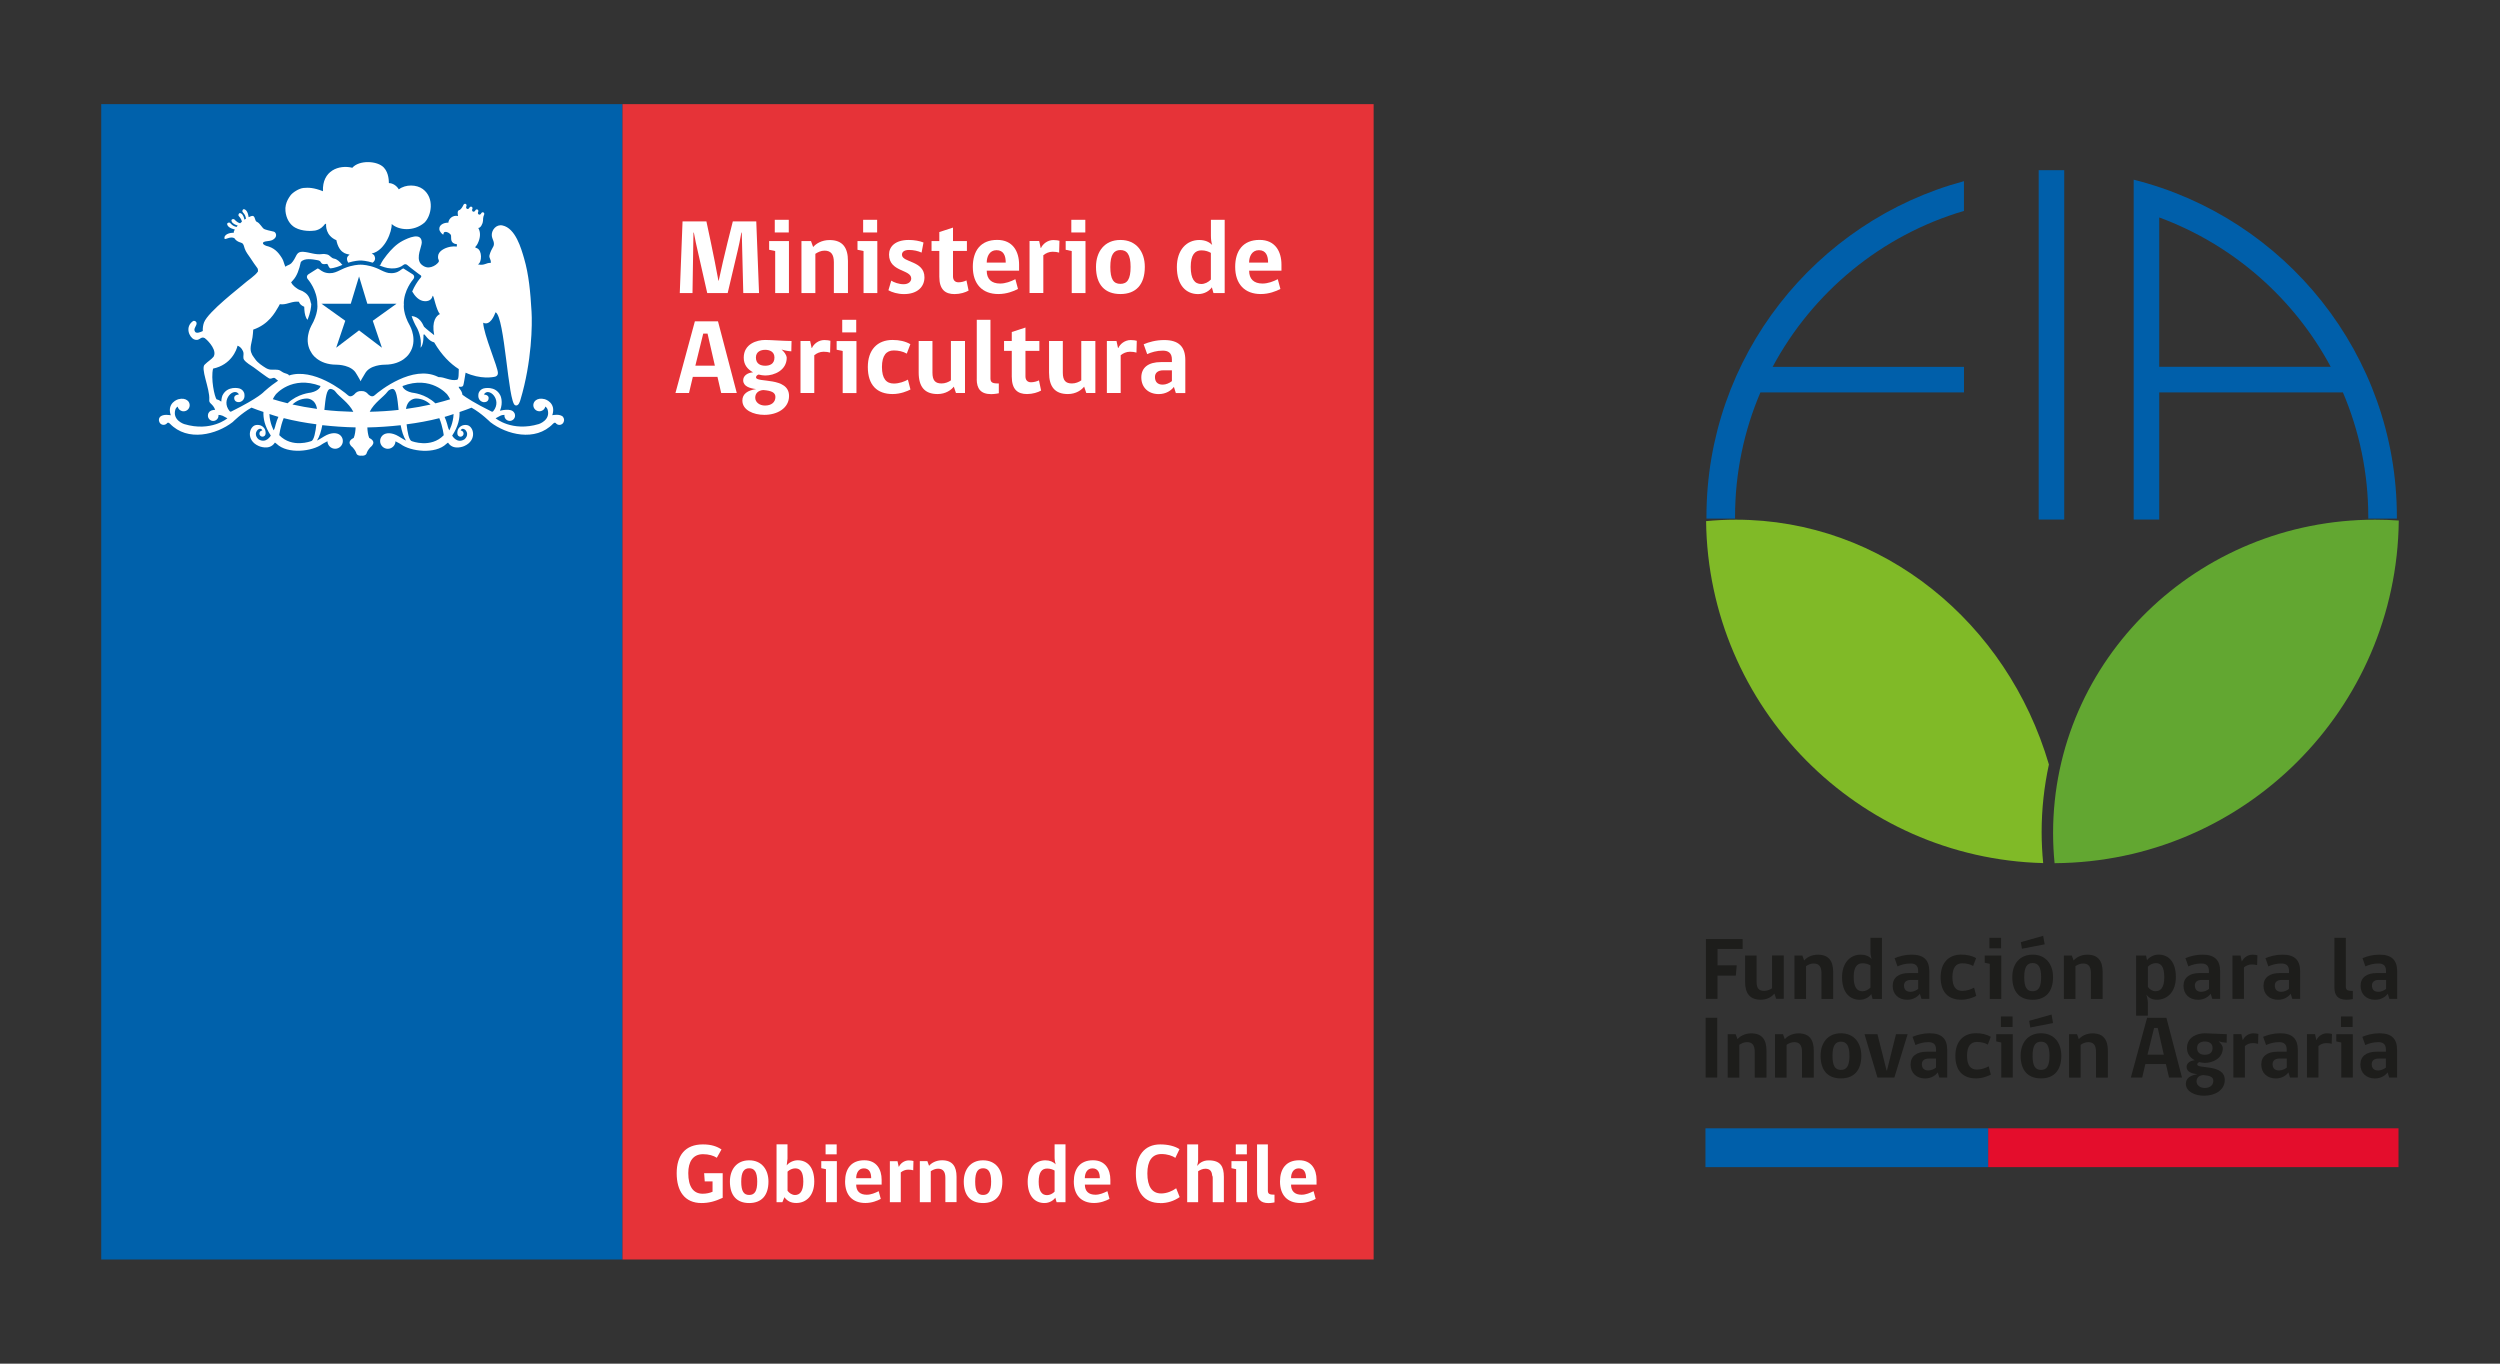 <?xml version="1.0" encoding="UTF-8"?>
<svg id="Capa_1" xmlns="http://www.w3.org/2000/svg" version="1.1" viewBox="0 0 550 300">
  <rect x="0" y="0" width="550" height="300" fill="#333333" stroke="none"/>
  <!-- Generator: Adobe Illustrator 29.7.1, SVG Export Plug-In . SVG Version: 2.1.1 Build 8)  -->
  <defs>
    <style>
      .st0 {
        fill: #fff;
      }

      .st1 {
        fill: #0061ab;
      }

      .st2 {
        fill: #e40d2c;
      }

      .st3 {
        fill: #1d1d1b;
      }

      .st4 {
        fill: #e63338;
      }

      .st5 {
        fill: #62a731;
      }

      .st6 {
        fill: #005faa;
      }

      .st7 {
        fill: #80ba27;
      }
    </style>
  </defs>
  <g>
    <rect class="st1" x="22.27" y="22.91" width="114.68" height="254.18"/>
    <rect class="st4" x="136.95" y="22.91" width="165.25" height="254.18"/>
    <path class="st0" d="M158.99,263.52c-1.68.79-3.08,1.15-4.65,1.15-3.72,0-5.47-2.62-5.47-6.56s1.88-6.34,5.77-6.34c1.9,0,3.11.46,4.09,1.11l-1.03,1.83c-.7-.46-1.75-.79-3.04-.79-2.23,0-3.24,1.69-3.24,4.16,0,2.93,1.07,4.54,3.17,4.54.81,0,1.58-.17,2.17-.44v-2.28h-1.72l-.13-1.79h4.08v5.44Z"/>
    <path class="st0" d="M169.06,259.95c0,3.08-1.55,4.72-4.24,4.72s-4.24-1.62-4.24-4.72c0-2.66,1.48-4.68,4.24-4.68s4.24,2.03,4.24,4.68M166.59,259.95c0-2.18-.65-2.93-1.77-2.93s-1.75.78-1.75,2.93.57,2.94,1.75,2.94,1.77-.79,1.77-2.94"/>
    <path class="st0" d="M173.1,256.37c.41-.55,1.38-1.11,2.39-1.11,2.12,0,3.65,1.51,3.65,4.68s-1.84,4.72-3.95,4.72c-1.29,0-2.04-.5-2.62-1.27l-.44,1.09h-1.29v-12.72h2.41v3.15l-.17,1.45ZM173.26,261.98c.37.5.99.92,1.64.92,1.05,0,1.83-.77,1.83-2.95s-.68-2.91-1.79-2.91c-.61,0-1.27.32-1.68.72v4.22Z"/>
    <path class="st0" d="M181.71,264.48v-7.26l-1.03-.22v-1.55h3.43v9.03h-2.39ZM181.63,251.77h2.44v2.19h-2.44v-2.19Z"/>
    <path class="st0" d="M188.36,260.61c0,1.44.81,2.23,2.32,2.23.94,0,1.85-.39,2.63-.78l.46,1.7c-.76.4-1.95.9-3.39.9-2.82,0-4.46-1.73-4.46-4.72,0-2.78,1.33-4.68,4.22-4.68,2.73,0,3.82,2.03,3.82,4.3v1.05h-5.6ZM190.04,257.04c-1.19,0-1.68,1.09-1.68,2.16h3.3c0-1.16-.37-2.16-1.62-2.16"/>
    <path class="st0" d="M200.92,257.46c-.29-.09-.7-.14-1.13-.14-.64,0-1.21.28-1.62.61v6.56h-2.4v-9.03h1.68c.09.42.18.81.26,1.21h.07c.27-.64,1.09-1.38,2.15-1.38.48,0,.83.07,1.03.13-.02.68-.02,1.36-.05,2.04"/>
    <path class="st0" d="M207.98,264.48v-5.36c0-1.36-.52-2.01-1.62-2.01-.63,0-1.16.28-1.59.55v6.82h-2.41v-9.03h1.66l.37,1.03c.51-.61,1.51-1.22,2.86-1.22,2.28,0,3.19,1.35,3.19,3.63v5.58h-2.45Z"/>
    <path class="st0" d="M220.52,259.95c0,3.08-1.55,4.72-4.25,4.72s-4.24-1.62-4.24-4.72c0-2.66,1.48-4.68,4.24-4.68s4.25,2.03,4.25,4.68M218.05,259.95c0-2.18-.65-2.93-1.77-2.93s-1.74.78-1.74,2.93.57,2.94,1.74,2.94,1.77-.79,1.77-2.94"/>
    <path class="st0" d="M232.24,256.15c-.15-.52-.23-.97-.23-1.66v-2.73h2.4v12.72h-1.96l-.28-.99c-.37.55-1.24,1.18-2.39,1.18-2.05,0-3.69-1.48-3.69-4.7,0-2.99,1.7-4.7,3.89-4.7.98,0,1.75.33,2.25.89M232.01,257.52c-.37-.22-.94-.44-1.64-.44-1.14,0-1.86.78-1.86,2.88s.69,2.97,1.83,2.97c.6,0,1.21-.29,1.67-.77v-4.63Z"/>
    <path class="st0" d="M238.67,260.61c0,1.44.81,2.23,2.32,2.23.94,0,1.84-.39,2.64-.78l.46,1.7c-.76.4-1.96.9-3.39.9-2.82,0-4.46-1.73-4.46-4.72,0-2.78,1.33-4.68,4.22-4.68,2.73,0,3.82,2.03,3.82,4.3v1.05h-5.6ZM240.34,257.04c-1.2,0-1.68,1.09-1.68,2.16h3.3c0-1.16-.37-2.16-1.62-2.16"/>
    <path class="st0" d="M255.25,264.67c-3.5,0-5.36-2.36-5.36-6.5,0-3.82,1.84-6.4,5.36-6.4,1.69,0,3.22.37,4.24,1.05l-.92,1.92c-.64-.48-1.77-.85-3.06-.85-2.06,0-3.09,1.53-3.09,4.26,0,2.88,1.03,4.41,3.05,4.41,1.22,0,2.44-.52,3.29-1.14l.77,1.94c-1.23.85-2.63,1.33-4.27,1.33"/>
    <path class="st0" d="M261.18,264.48v-12.71h2.41v3.34c0,.63-.2,1.25-.23,1.4.51-.62,1.27-1.23,2.55-1.23,2.61,0,3.34,1.35,3.34,3.63v5.58h-2.45v-5.36c0-.24-.04-.42-.13-.55-.07-1.01-.59-1.46-1.49-1.46-.63,0-1.16.28-1.59.55v6.82h-2.41Z"/>
    <path class="st0" d="M271.95,264.48v-7.26l-1.03-.22v-1.55h3.43v9.03h-2.39ZM271.88,251.77h2.43v2.19h-2.43v-2.19Z"/>
    <path class="st0" d="M276.55,262.09v-10.32h2.38v10.19c0,.76.46.87,1.46.87v1.7s-.7.15-1.33.15c-1.84,0-2.5-.98-2.5-2.58"/>
    <path class="st0" d="M284.03,260.61c0,1.44.81,2.23,2.32,2.23.94,0,1.84-.39,2.64-.78l.46,1.7c-.76.4-1.95.9-3.39.9-2.82,0-4.46-1.73-4.46-4.72,0-2.78,1.33-4.68,4.22-4.68,2.73,0,3.82,2.03,3.82,4.3v1.05h-5.6ZM285.71,257.04c-1.2,0-1.68,1.09-1.68,2.16h3.3c0-1.16-.37-2.16-1.62-2.16"/>
    <path class="st0" d="M82,57.78c.25-.21.78-.66.36-1.53-.21-.4-.74-.44-.51-.49,2.88-.68,4.41-4.87,4.32-6.48,1.48,1.36,4.79,1.75,7.2-.29,1.55-1.5,2.3-5.43-.35-7.4-1.36-1-3.77-1.09-5.28.07-.48-.8-1.31-1.37-2.19-1.38-.01-.28.04-2.18-1.09-3.4-1.44-1.57-5.48-1.69-6.95.03-2.9-.73-6.67.61-6.46,5.16-2.04-.81-3.21-.82-4.29-.72-1.01.1-2.37,1-2.84,1.62-.22.28-.46.67-.63,1-.33.65-.59,1.51-.49,2.47.15,1.62.95,2.98,2.12,3.63,1.62.89,3.67.77,4.41.65.56-.12,1.17-.33,1.8-1,.19-.19.32-.5.6-.5,0,.41-.15,2.59,2.28,3.63.01.1.05.2.07.36.77,3,2.79,2.63,2.82,2.84-.89.54-.52,1.33-.3,1.74,1.37-.42,2.38-.48,2.7-.48s1.33.06,2.7.48"/>
    <path class="st0" d="M88.83,66.84c0-3.01,2.02-5.33,2.05-5.36.22-.25.25-.48.23-.65-.04-.28-.26-.47-.3-.47-.58-.39-1.88-1.19-1.88-1.19l-.1-.09h-.11c-.14,0-.25.08-.43.22-.36.28-1.03.8-2.2.8-.21,0-.42-.02-.64-.05-.61-.09-1.64-.61-1.64-.61-.33-.18-.75-.36-.92-.43l-.07-.03c-1.68-.69-3.1-.75-3.5-.75s-1.82.06-3.5.75l-.08.03c-.09.04-.24.11-.42.19l-1.02.48c-.34.15-.78.32-1.12.37-.22.03-.43.05-.64.05-1.17,0-1.84-.52-2.2-.8-.18-.13-.29-.22-.42-.22h-.1s-.06.05-.06.05c0,0-1.33.82-1.89,1.2-.09.04-.3.22-.34.5-.02.16,0,.39.23.64.08.1,2.05,2.39,2.05,5.41.05.34.2,2.16-1.34,4.82-.07.14-1.77,3.24.09,5.97,0,.03,1.4,2.56,5.46,2.56.33,0,3.33.06,4.36,1.97.04.08.53.84.72,1.22l.23.46.23-.46c.2-.37.67-1.13.74-1.24,1.02-1.9,4.01-1.95,4.35-1.95,4.01,0,5.44-2.52,5.44-2.52,1.9-2.79.12-5.99.11-6.01-1.54-2.67-1.39-4.48-1.34-4.87M87.25,66.81l-5.24,3.76,2.01,5.93-5.03-3.82-5.03,3.82,2-5.93-5.24-3.75h-.02s6.47,0,6.47,0l1.82-6,1.82,6h6.46-.01Z"/>
    <path class="st0" d="M123.9,91.75c-.66-.8-2.4-.4-2.4-.4.94-2.79-1.64-3.53-1.64-3.53-.92-.24-1.53-.07-1.92.2,0,0-.02.01-.03.02,0,0-.02.01-.02.02-.07.05-.13.09-.18.15-.23.24-.38.57-.38.93,0,.74.6,1.34,1.34,1.34.29,0,.55-.09.77-.24.26-.19.46-.47.53-.8.36.23.49.62.49.62.75,2.38-1.92,3.23-1.92,3.23-5.9,1.77-9.51-1.27-9.51-1.27l1.03-.55c.35-.16.68-.2.93-.2-.01.05-.02.11-.02.17,0,.63.53,1.16,1.17,1.16s1.17-.52,1.17-1.16c0-.48-.24-.72-.24-.72-.69-1.04-3.07-.35-3.07-.35.79-1.96.08-3.36.08-3.36-1.1-2.26-3.7-1.55-3.7-1.55-.91.28-1.1,1.08-1.1,1.08-.35,1.79,1.13,1.94,1.13,1.94,1.07.05,1.08-.81,1.08-.81.14-.83-1.04-.88-1.04-.88.99-1.75,4.13,1.12,2.08,3.65-.21.25-.41.09-.41.09-3.67-1.82-5.5-3.01-6.39-3.68-.09-1-.96-1.51-.79-1.77.14-.06.66.2.95-.23.11-.16.35-1.74.54-2.86,3.25,1.49,6.03,1.03,6.59.85.28-.12.51-.32.52-.75.05-1.24-3.16-8.52-3.24-11.09,1.52.75,2.45-1.59,2.72-2.3,2.04.93,2.74,19.83,4.31,20.46.78.32,1.09-.97,1.17-1.21,2.52-8.42,2.61-16.63,2.44-19.38-.25-4.31-.6-8.17-1.64-11.72-.64-2.18-1.87-6.64-4.76-7.25-1.35-.29-2.37.97-2.35,2.1.02.98.7,1.45.4,2.41-.36.63-.72,1.31-.9,2.02-.17.7.45.99.25,1.73-.91-.14-1.37.66-2.8.3.93-.43.95-3.1-.2-3.55-.17-.07-.37-.1-.4-.25,0,0,.37-.39.55-.78.66-1.35.65-2.53.13-3.43.47.04.97-.83,1.03-1.53h.01s0-.04,0-.05h0c.01-.19-.02-.8.25-1.36.09-.19,0-.4-.16-.48-.16-.08-.38,0-.47.18-.28.6-.96.26-.67-.33.09-.19,0-.4-.16-.48-.16-.07-.38-.02-.47.18-.27.57-.93.25-.66-.32.09-.18,0-.4-.16-.47-.16-.07-.38-.01-.47.18-.28.59-.96.26-.68-.32.09-.2,0-.41-.16-.49-.16-.07-.37,0-.47.18-.3.63-.51.89-.82,1.14-.64.11-.47.85-.39,1.34-1.19-.26-2.09.65-2.13,1.47h-.13c-.99.02-1.93.53-1.86,1.44.04.52.64,1.16.87,1.17.11-.04-.05-.55.46-.58.47-.03,1.16.37,1.25.82.1.51-.31,1.72,1.3,1.9,0,0-.01.25-.04.51-.58-.04-.73-.07-1.3.02-1.02.16-2.41.73-2.75,1.74-.07.17-.09.52-.07.76.02.21.21.46.19.72-.02.12-.23.38-.32.45-.42.45-1.21.87-1.91.9-.77.04-1.52-.46-1.82-.87-1.02-1.38.3-3.75.28-4.64-.06-2.36-3.04-.95-4.22-.34-1.41.74-2.53,1.93-3.47,3.1-.52.64-1.1,1.45-1.39,2.13-.05.13-.17.15-.29.14.6.27,1.67.67,2.51.68,0,0,1.65.22,2.83-.76,0,0,.17-.15.41-.15.17,0,.32.07.45.19.01.02.16.14.34.28.1.09.23.19.37.3.07.05.14.11.22.17.2.15.41.32.62.48.04.03.08.06.12.09.23.18.46.35.67.51.24.18.47.35.61.44h.01s.08.09.1.18c0,.09-.04.19-.11.29,0,0-.13.14-.32.38-.39.5-1.06,1.48-1.57,2.69.56.97,1.49,2.12,2.83,2.14,1.07,0,1.51-.52,1.67-1.21.02.02.08.09.09.09.13-.11.72,3.08,1.5,3.95-.73.34-1.86,1.49-1.25,4.64-.6-.48-1.71-1.32-2.24-1.86-.32-.65-.94-2.19-2.72-2.34.26.79.63,1.68,1.21,2.67.01.03,1.1,2.03.76,4.3.75-.77.63-2.87.63-2.87.03-.03.13-.06.17-.07.15-.01.9,1.45,2.19,1.76,1.69,2.88,3.58,4.71,5.41,5.87-.03.7.05,2.36-.4,2.36-1.44.32-2.77-.65-4.04-.59-.11-.05-.22-.1-.22-.1-5.46-2.63-12.67,3.02-13.87,4.11-.63.58-1.36-.21-1.36-.21-.43-.54-1-.79-1.55-.73-.55-.06-1.12.18-1.55.73,0,0-.73.79-1.37.21-1.14-1.04-7.66-6.09-13-4.37-.01-.29-.73-.44-.93-.52-.42-.12-.8-.46-1.06-.59-.58-.29-1.53-.11-2.19-.19-.26-.04-.62-.17-.85-.31-.86-.53-1.83-1.17-2.37-1.94-.09-.13-.3-.42-.34-.47-.27-.33-.4-.58-.6-1.13-.29-1.05.16-2.18.32-3.25.11-.79.09-.84.16-1.69,3.39-1.16,4.77-3.7,5.56-5.06.08-.11.29-.54.29-.54.15.02.3.03.46.04,1.35,0,2.27-.75,3.75-.57,0,.08.2.71,1.16,1.1.03.97.1,1.77.47,2.53.08.13.18.24.26.35.63-1.56.8-2.78.82-3.51-.05-.06-.09-.15-.11-.29-.32-1.65-1.09-2.1-1.81-2.52-.36-.19-.75-.25-1.09-.5-.53-.36-1.08-.75-1.43-1.43,0,0,.17-.16.36-.4.95-.99,1.42-2.45,1.77-4.05.72-.99,2.73-.6,3.5-.46.2.02.53.1.69.22.22.15.27.49.57.62.32.13.68.03,1.06,0,.14.16.22.38.32.59,0,0,.1.19.3.4.94-.02,2.2-.52,2.73-.78-.06-.04-.12-.08-.15-.12-.42-.54-1.06-1.13-1.65-1.23-.75-.12-.91-.79-1.62-.94-.18-.05-.82-.14-1.03-.07-1.59.21-2.71-.4-4.19-.5-1.41-.1-1.45.86-1.97,1.66-.19.3-.42.65-.65.87-.39.38-.84.39-1.31.75l-.22-.59c-.13-.49-.31-.99-.63-1.47-.77-1.2-1.64-2.13-3.34-2.53-.33-.13-.37-.15-.59-.32-.28-.22-.08-.47,0-.5.48-.28,1.32-.18,1.87-.43,1.36-.63.88-1.78.35-1.88-.68-.13-1.92-.45-2.16-.6-.33-.21-.9-1.24-1.44-1.5-.6-.16-.39-1.13-.94-1.35-.24-.04-.59.08-.97.27-.02-.2-.17-1.31-.78-1.67-.46-.26-.62.15-.6.41.03.24.67.56.79,1.6-.11.07-.22.13-.33.21-.09-.43-.28-1.1-.72-1.36-.46-.26-.62.14-.6.41.02.23.59.52.76,1.4-.14.11-.26.22-.39.34-.91-.25-1.16-.87-1.39-.91-.26-.06-.67.07-.46.55.22.48.91.74,1.32.87-.09.1-.17.2-.25.3-1.06-.21-1.32-.9-1.55-.95-.26-.05-.68.08-.46.56.31.67,1.51.93,1.62.95-.17.29-.28.55-.24.74-.82-.09-2.28.35-2.01,1.32.27.2,1.24-.6,2.14-.16.59.92,1.54.95,1.75,1.12.33.26.38.73.53,1.16.26.79.82,1.43,1.28,2.13.51.77,1.03,1.57,1.56,2.25.06.18.12.37.09.66-.6.96-2.41,2.08-3.15,2.78-.75.7-7.83,6.09-8.72,8.44-.2.53-.31,1.2-.28,1.9-.43.23-1.38.61-1.68.18-.55-.76.52-1.33.29-2.07-.11-.28-.52-.47-.78-.28-1.76,1.26-.85,3.5.26,4.01,1.23.51,1.4-.81,2.35-.28.23.13,2.47,2.14,2.09,3.72-.02.08-.11.31-.15.37-.49.61-1.31,1.08-1.87,1.66-1.17.74,1.11,5.4.92,7.79-.13.91.76.8,1.3,2.23-.55.02-1.1.15-1.37.57,0,0-.23.23-.23.72,0,.63.52,1.16,1.16,1.16s1.17-.52,1.17-1.16c0-.06,0-.13-.01-.17.25,0,.58.05.94.2l1.03.55s-3.61,3.05-9.51,1.27c0,0-2.67-.85-1.93-3.23,0,0,.13-.4.5-.62.07.32.26.61.53.8.22.15.48.24.77.24.74,0,1.34-.6,1.34-1.34,0-.36-.14-.69-.37-.93-.06-.06-.11-.1-.19-.15,0,0,0-.01,0-.01-.02-.02-.03-.02-.03-.02-.4-.28-1.01-.45-1.93-.2,0,0-2.57.74-1.64,3.53,0,0-1.74-.4-2.4.4,0,0-.23.25-.21.66h0v.03c.02.16.07.35.19.57.18.26.48.44.83.44.32,0,.6-.15.79-.37,0-.01,0-.01,0-.01.07-.09.28-.21.6.11,3.91,4.08,10.29,2.4,13.82-.34,0,0,1.96-1.97,4.14-3.18.85.37,1.75.64,2.63.95-.06,1.27.2,3.08,1.62,5.2,0,0-1,1.84-2.68.83,0,0-1.24-.96-.19-2.11,0,0,.71-.59,1.01.15-.36.02-.65.32-.65.69s.3.68.68.68.66-.29.68-.64c.03-.28.05-.99-.56-1.5,0,0-.54-.58-1.55-.42-1.48.23-2.32,3.34.61,4.62,0,0,2.3,1.05,3.49-.67,0,0-.02-.25.43.18,2.44,2.36,7.88,1.68,10.04.07,0,0,.55-.35,1.15-.63.03.91.77,1.65,1.7,1.65s1.69-.77,1.69-1.7c0-.84-.6-1.53-1.4-1.67-.04-.01-1.12-.32-2.7.64,0,0-1.67,1.05-1.57.89.56-.88.91-2.07,1.15-3.35,2.37.26,4.81.44,7.33.49-.03.73-.13,1.63-.42,2.32,0,0-.89.37-.91,1,0,0-.1.46.69,1.09,0,0,.58.64.75,1.13,0,0,.05.69,1,.69.07,0,.13,0,.18-.02.06.01.12.02.18.02.95,0,1-.69,1-.69.17-.5.74-1.13.74-1.13.79-.64.69-1.09.69-1.09-.02-.63-.91-1-.91-1-.28-.69-.38-1.58-.41-2.31,2.52-.05,4.96-.23,7.33-.49.24,1.27.59,2.46,1.15,3.35.1.16-1.57-.89-1.57-.89-1.58-.96-2.67-.65-2.71-.64-.79.14-1.39.83-1.39,1.67,0,.93.76,1.7,1.69,1.7s1.67-.75,1.69-1.65c.6.28,1.15.63,1.15.63,2.16,1.61,7.61,2.29,10.05-.07.44-.43.42-.18.42-.18,1.19,1.72,3.5.67,3.5.67,2.92-1.29,2.08-4.39.61-4.62-1.02-.16-1.56.42-1.56.42-.6.51-.59,1.22-.55,1.5.02.36.31.64.68.64s.68-.3.68-.68-.29-.67-.65-.69c.3-.74,1.01-.15,1.01-.15,1.06,1.15-.19,2.11-.19,2.11-1.68,1.01-2.68-.83-2.68-.83,1.41-2.11,1.68-3.92,1.62-5.19.88-.32,1.79-.59,2.64-.96,2.18,1.21,4.13,3.18,4.13,3.18,3.53,2.73,9.91,4.41,13.82.34.31-.33.53-.2.6-.11,0,0,0,0,0,.01.19.23.47.37.79.37.34,0,.64-.18.83-.44.12-.22.17-.4.19-.57h0v-.03c.02-.41-.21-.66-.21-.66M50.91,90.52s-.19.17-.41-.09c-2.06-2.53,1.08-5.4,2.08-3.65,0,0-1.18.04-1.05.88,0,0,.02.86,1.08.81,0,0,1.48-.15,1.13-1.94,0,0-.19-.81-1.1-1.08,0,0-2.59-.7-3.7,1.55,0,0-.23.54-.26,1.36-.3-.24-.64-.43-1.01-.49-.49-.51-1.33-4.65-.79-6.78,3.97-.83,5.19-4.11,5.38-5.04.8.26,1.27,1.19,1.31,1.58.06.54-.18,1.1.13,1.53.46.64,1.49,1.23,2.12,1.66.21.14,3.13,2.39,3.5,2.47.42.09.67-.22,1.03-.16.13.03.22.12.32.2,0,0,.21.21.51.42-.76.51-1.76,1.23-3.08,2.4,0,0-1.01,1.3-7.2,4.37M60.66,93.34s-.25,1.09-.45,1.33c0,0-.87-1.56-.94-3.59.66.21,1.31.45,1.98.63-.22.51-.44,1.02-.59,1.63M68.44,97.05s-4.15,1.63-7-1.31c0,0,.2-1.84.97-3.75,2.31.59,4.71,1.03,7.19,1.35-.17,1.58-.51,3.61-1.17,3.71M64.34,88.99c.82-.77,1.87-1.3,3.21-1.32,0,0,1.85-.02,2.19,2.29-2.01-.28-3.84-.62-5.39-.97M68.47,86.36c-.23.05-2.94.23-5.2,2.36-1.24-.31-2.37-.62-3.25-.9.18-.35.37-.7.64-1.04,0,0,3.51-4.26,9.82-1.87.12.04-.28,1.06-2.01,1.44M71.36,90.18c.26-2.51.45-4.63,1.36-4.62,0,0,.66.02,1.11.64.79,1.1,2.92,2.41,3.9,4.4-2.28-.06-4.43-.19-6.36-.42M81.33,90.6c.97-1.99,3.11-3.31,3.9-4.4.45-.61,1.1-.64,1.1-.64.91,0,1.1,2.11,1.36,4.62-1.93.22-4.08.36-6.37.41M88.57,84.92c6.3-2.4,9.82,1.87,9.82,1.87.27.34.46.7.64,1.05-.88.28-2,.59-3.24.9-2.26-2.14-4.98-2.32-5.2-2.37-1.73-.38-2.14-1.4-2.01-1.44M91.51,87.67c1.34.02,2.39.55,3.21,1.33-1.56.36-3.39.69-5.4.97.34-2.32,2.19-2.3,2.19-2.3M90.62,97.05c-.66-.1-1-2.13-1.17-3.7,2.48-.32,4.89-.76,7.2-1.35.77,1.91.97,3.75.97,3.75-2.85,2.93-7,1.31-7,1.31M98.84,94.67c-.19-.24-.45-1.33-.45-1.33-.15-.61-.37-1.11-.58-1.62.67-.19,1.32-.41,1.98-.63-.07,2.02-.94,3.58-.94,3.58"/>
    <path class="st0" d="M163.52,64.47l-.33-13.3h-.09c-.28,1.68-.56,2.89-.77,3.8l-2.24,9.5h-4.5l-2.15-9.5c-.21-.91-.49-2.12-.79-3.8h-.09l-.21,13.3h-2.8l.61-15.76h5.25s1.73,7.94,2.64,13.03h.07c1.05-5.07,3.1-13.03,3.1-13.03h5.16l.61,15.76h-3.45Z"/>
    <path class="st0" d="M170.54,64.47v-9.24l-1.33-.28v-1.91h4.36v11.44h-3.03ZM170.45,48.36h3.08v2.78h-3.08v-2.78Z"/>
    <path class="st0" d="M183.45,64.47v-6.79c0-1.73-.65-2.54-2.06-2.54-.79,0-1.47.35-2.01.7v8.64h-3.06v-11.44h2.1l.47,1.31c.65-.77,1.91-1.54,3.62-1.54,2.89,0,4.04,1.7,4.04,4.6v7.07h-3.1Z"/>
    <path class="st0" d="M189.98,64.47v-9.24l-1.33-.28v-1.91h4.36v11.44h-3.03ZM189.89,48.36h3.08v2.78h-3.08v-2.78Z"/>
    <path class="st0" d="M198.43,56.04c0,1.77,4.95,1.24,4.95,4.97,0,2.08-1.54,3.69-4.5,3.69-1.38,0-2.66-.4-3.43-.84l.63-2.12c.54.37,1.66.79,2.71.79s1.68-.56,1.68-1.26c0-2.05-4.88-1.38-4.88-5.28,0-1.68,1.28-3.2,4.36-3.2,1.19,0,2.43.23,3.22.56l-.42,2.22c-.77-.35-1.75-.58-2.76-.58s-1.56.4-1.56,1.05"/>
    <path class="st0" d="M210.01,64.7c-2.03,0-3.36-.96-3.36-3.83v-5.67h-1.71v-2.17h1.71v-1.98l3.01-.98v2.96h3.06v2.17h-3.06v5.6c0,.79.4,1.31,1.21,1.31.63,0,1.28-.19,1.75-.42l.47,2.24c-.68.4-1.87.77-3.08.77"/>
    <path class="st0" d="M217.08,59.56c0,1.82,1.03,2.82,2.94,2.82,1.17,0,2.36-.44,3.36-.96l.58,2.15c-.96.51-2.52,1.12-4.32,1.12-3.52,0-5.62-2.19-5.62-5.98,0-3.52,1.7-5.93,5.37-5.93,3.45,0,4.81,2.57,4.81,5.44v1.33h-7.12ZM219.23,55.04c-1.52,0-2.15,1.38-2.15,2.73h4.18c0-1.47-.44-2.73-2.03-2.73"/>
    <path class="st0" d="M233,55.57c-.37-.12-.91-.19-1.42-.19-.82,0-1.54.35-2.05.77v8.31h-3.03v-11.44h2.12l.33,1.54h.07c.35-.82,1.38-1.75,2.73-1.75.61,0,1.07.09,1.33.16l-.07,2.59Z"/>
    <path class="st0" d="M235.78,64.47v-9.24l-1.33-.28v-1.91h4.36v11.44h-3.03ZM235.69,48.36h3.08v2.78h-3.08v-2.78Z"/>
    <path class="st0" d="M251.86,58.72c0,3.9-1.96,5.97-5.37,5.97s-5.37-2.05-5.37-5.97c0-3.36,1.87-5.93,5.37-5.93s5.37,2.57,5.37,5.93M248.73,58.72c0-2.76-.82-3.71-2.24-3.71s-2.22.98-2.22,3.71.72,3.73,2.22,3.73,2.24-1,2.24-3.73"/>
    <path class="st0" d="M266.68,53.91c-.19-.65-.28-1.24-.28-2.1v-3.45h3.03v16.11h-2.47l-.35-1.26c-.47.7-1.56,1.49-3.03,1.49-2.59,0-4.67-1.87-4.67-5.95,0-3.78,2.15-5.95,4.93-5.95,1.24,0,2.22.42,2.85,1.12M266.4,55.64c-.47-.28-1.19-.56-2.08-.56-1.45,0-2.36.98-2.36,3.64s.86,3.76,2.31,3.76c.77,0,1.54-.37,2.12-.98v-5.86Z"/>
    <path class="st0" d="M274.81,59.56c0,1.82,1.03,2.82,2.94,2.82,1.17,0,2.36-.44,3.36-.96l.58,2.15c-.96.51-2.52,1.12-4.32,1.12-3.53,0-5.63-2.19-5.63-5.98,0-3.52,1.7-5.93,5.37-5.93,3.45,0,4.81,2.57,4.81,5.44v1.33h-7.12ZM276.95,55.04c-1.52,0-2.15,1.38-2.15,2.73h4.18c0-1.47-.44-2.73-2.03-2.73"/>
    <path class="st0" d="M151.59,86.46h-2.99l4.27-15.76h5.09l4.13,15.76h-3.43l-.82-3.55h-5.42l-.84,3.55ZM154.71,73.39l-1.73,7.05h4.29l-1.61-7.05h-.96Z"/>
    <path class="st0" d="M174.14,75.02l-.05,2.27c-.54-.02-1.38-.14-2.15-.4.51.47,1.05,1.05,1.14,1.8,0,2.8-2.78,3.92-4.72,3.92-.44,0-.98-.09-1.47-.21-.35.12-.56.33-.56.63,0,1.24,7.26-.21,7.26,4.09,0,2.68-2.57,4.15-5.44,4.15-2.4,0-4.83-1.05-4.83-3.15,0-1.47,1.17-2.24,3.03-2.52-1.42-.17-2.85-.61-2.85-1.94,0-.96.89-1.66,2.17-1.75-1.14-.63-2.05-1.59-2.05-3.22,0-3.03,2.87-3.9,4.71-3.9,1.24,0,3.81.21,5.79.23M167.9,85.81c-1.07.09-1.75.7-1.75,1.68s.91,1.73,2.15,1.73c1.38,0,2.29-.7,2.29-1.89,0-1-.89-1.38-2.68-1.52M170.38,78.66c0-1.35-1.14-1.7-2.03-1.7s-2.05.35-2.05,1.7c0,1.45,1.1,1.8,2.05,1.8s2.03-.35,2.03-1.8"/>
    <path class="st0" d="M182.61,77.57c-.37-.12-.91-.19-1.42-.19-.82,0-1.54.35-2.05.77v8.31h-3.03v-11.44h2.12l.33,1.54h.07c.35-.82,1.38-1.75,2.73-1.75.61,0,1.07.09,1.33.16l-.07,2.59Z"/>
    <path class="st0" d="M185.39,86.46v-9.24l-1.33-.28v-1.91h4.36v11.44h-3.03ZM185.29,70.35h3.08v2.78h-3.08v-2.78Z"/>
    <path class="st0" d="M200.3,85.69c-.65.35-2.19,1-3.92,1-3.41,0-5.46-1.94-5.46-5.95,0-3.73,2.05-5.95,5.44-5.95,1.52,0,2.82.3,3.92.93l-.79,2.08c-.82-.49-1.87-.7-2.87-.7-1.59,0-2.59,1.07-2.59,3.64s.96,3.64,2.61,3.64c1.19,0,2.36-.44,3.1-.86l.56,2.17Z"/>
    <path class="st0" d="M210.31,86.46l-.47-1.4c-.54.7-1.75,1.63-3.57,1.63-2.85,0-4.16-1.59-4.16-4.74v-6.93h3.03v6.96c0,1.75.63,2.38,2.01,2.38.79,0,1.52-.3,2.05-.68v-8.66h3.1v11.44h-2.01Z"/>
    <path class="st0" d="M214.89,83.43v-13.07h3.01v12.91c0,.96.58,1.1,1.84,1.1v2.15s-.89.19-1.68.19c-2.33,0-3.18-1.24-3.18-3.27"/>
    <path class="st0" d="M225.95,86.69c-2.03,0-3.36-.96-3.36-3.83v-5.67h-1.7v-2.17h1.7v-1.98l3.01-.98v2.96h3.06v2.17h-3.06v5.6c0,.79.4,1.31,1.22,1.31.63,0,1.28-.19,1.75-.42l.47,2.24c-.68.4-1.87.77-3.08.77"/>
    <path class="st0" d="M238.98,86.46l-.47-1.4c-.54.7-1.75,1.63-3.57,1.63-2.85,0-4.15-1.59-4.15-4.74v-6.93h3.03v6.96c0,1.75.63,2.38,2.01,2.38.79,0,1.52-.3,2.05-.68v-8.66h3.1v11.44h-2.01Z"/>
    <path class="st0" d="M250.02,77.57c-.37-.12-.91-.19-1.42-.19-.82,0-1.54.35-2.05.77v8.31h-3.04v-11.44h2.12l.33,1.54h.07c.35-.82,1.38-1.75,2.73-1.75.61,0,1.07.09,1.33.16l-.07,2.59Z"/>
    <path class="st0" d="M258.68,86.46l-.42-1.35c-.58.79-1.73,1.59-3.34,1.59-2.29,0-3.83-1.47-3.83-3.66s1.56-3.38,4.32-3.38h2.41v-.58c0-1.47-.84-1.94-2.01-1.94-1.35,0-2.5.35-3.43.77l-.77-2.17c1.14-.49,2.71-.93,4.51-.93,3.24,0,4.65,1.49,4.65,4.41v7.26h-2.08ZM257.82,81.47h-1.89c-1.26,0-1.84.61-1.84,1.47,0,1.05.56,1.68,1.7,1.68.72,0,1.47-.33,2.03-.77v-2.38Z"/>
  </g>
  <g>
    <path class="st5" d="M527.73,114.52c-1.72-.13-3.46-.19-5.21-.19-39.12,0-70.84,30.87-70.84,68.94,0,2.24.11,4.45.33,6.63,41.59-.25,75.28-33.83,75.72-75.37Z"/>
    <path class="st7" d="M450.76,168.19c-9.14-31.2-36.52-53.86-68.89-53.86-2.21,0-4.38.11-6.53.32.5,40.97,33.33,74.16,74.16,75.23-.22-2.25-.34-4.53-.34-6.83,0-5.1.56-10.07,1.6-14.86Z"/>
    <path class="st3" d="M377.86,208.77v3.6h4.22l-.2,2.26h-4.03v5.12h-2.55v-13.15h8.08v2.16h-5.52Z"/>
    <path class="st3" d="M390.76,219.75l-.39-1.17c-.45.58-1.46,1.36-2.98,1.36-2.37,0-3.47-1.33-3.47-3.95v-5.78h2.53v5.79c0,1.46.52,1.99,1.68,1.99.66,0,1.26-.26,1.72-.57v-7.22h2.58v9.54h-1.67Z"/>
    <path class="st3" d="M400.72,219.75v-5.67c0-1.44-.54-2.11-1.72-2.11-.66,0-1.22.28-1.67.58v7.21h-2.55v-9.54h1.74l.39,1.09c.54-.64,1.6-1.28,3.02-1.28,2.42,0,3.37,1.42,3.37,3.84v5.9h-2.59Z"/>
    <path class="st3" d="M411.74,210.95c-.16-.54-.24-1.03-.24-1.75v-2.88h2.53v13.44h-2.07l-.28-1.06c-.39.59-1.31,1.25-2.53,1.25-2.17,0-3.9-1.55-3.9-4.96,0-3.16,1.79-4.97,4.11-4.97,1.03,0,1.85.35,2.37.94ZM411.5,212.39c-.39-.24-.99-.47-1.73-.47-1.2,0-1.96.82-1.96,3.03s.72,3.13,1.92,3.13c.64,0,1.28-.31,1.77-.81v-4.88Z"/>
    <path class="st3" d="M422.72,219.75l-.35-1.13c-.49.67-1.45,1.33-2.79,1.33-1.91,0-3.19-1.23-3.19-3.05s1.3-2.83,3.6-2.83h2v-.49c0-1.23-.7-1.61-1.67-1.61-1.13,0-2.09.28-2.87.64l-.64-1.81c.96-.41,2.27-.78,3.77-.78,2.7,0,3.87,1.24,3.87,3.68v6.05h-1.73ZM422,215.58h-1.57c-1.05,0-1.55.5-1.55,1.23,0,.87.48,1.39,1.43,1.39.6,0,1.22-.27,1.69-.64v-1.98Z"/>
    <path class="st3" d="M434.77,219.1c-.54.3-1.83.84-3.27.84-2.84,0-4.56-1.61-4.56-4.96,0-3.12,1.72-4.97,4.54-4.97,1.26,0,2.35.25,3.27.78l-.66,1.73c-.68-.41-1.56-.59-2.4-.59-1.33,0-2.16.89-2.16,3.04s.8,3.03,2.18,3.03c.99,0,1.97-.37,2.59-.72l.47,1.8Z"/>
    <path class="st3" d="M437.75,219.75v-7.71l-1.11-.23v-1.59h3.64v9.54h-2.53ZM437.67,206.31h2.57v2.32h-2.57v-2.32Z"/>
    <path class="st3" d="M451.67,214.96c0,3.25-1.64,4.99-4.49,4.99s-4.48-1.72-4.48-4.99c0-2.81,1.57-4.94,4.48-4.94s4.49,2.14,4.49,4.94ZM444.83,208.73l-.25-1.46,4.92-1.39.33,1.87-5,.97ZM449.05,214.96c0-2.29-.68-3.09-1.87-3.09s-1.85.82-1.85,3.09.6,3.11,1.85,3.11,1.87-.83,1.87-3.11Z"/>
    <path class="st3" d="M460,219.75v-5.67c0-1.44-.54-2.11-1.72-2.11-.66,0-1.23.28-1.68.58v7.21h-2.55v-9.54h1.75l.39,1.09c.54-.64,1.59-1.28,3.02-1.28,2.42,0,3.37,1.42,3.37,3.84v5.9h-2.59Z"/>
    <path class="st3" d="M472.53,220.59v2.86h-2.59v-13.24h2.2l.2,1.03c.43-.6,1.44-1.23,2.52-1.23,2.23,0,3.83,1.59,3.83,4.94s-1.96,4.99-4.16,4.99c-1.1,0-1.72-.37-2.33-1.11,0,0,.33,1.05.33,1.75ZM472.53,217.12c.39.54.99.95,1.68.95,1.15,0,1.93-.81,1.93-3.11s-.72-3.07-1.86-3.07c-.67,0-1.33.35-1.74.78v4.46Z"/>
    <path class="st3" d="M486.7,219.75l-.35-1.13c-.48.67-1.44,1.33-2.79,1.33-1.91,0-3.19-1.23-3.19-3.05s1.3-2.83,3.59-2.83h2v-.49c0-1.23-.7-1.61-1.67-1.61-1.13,0-2.08.28-2.85.64l-.65-1.81c.96-.41,2.26-.78,3.76-.78,2.72,0,3.88,1.24,3.88,3.68v6.05h-1.74ZM485.98,215.58h-1.58c-1.05,0-1.53.5-1.53,1.23,0,.87.47,1.39,1.42,1.39.6,0,1.23-.27,1.69-.64v-1.98Z"/>
    <path class="st3" d="M496.57,212.33c-.3-.1-.76-.15-1.18-.15-.68,0-1.29.29-1.72.64v6.93h-2.53v-9.54h1.78l.26,1.28h.06c.3-.68,1.16-1.46,2.28-1.46.5,0,.89.07,1.11.13l-.06,2.16Z"/>
    <path class="st3" d="M504.3,219.75l-.35-1.13c-.48.67-1.44,1.33-2.78,1.33-1.91,0-3.2-1.23-3.2-3.05s1.3-2.83,3.6-2.83h2.01v-.49c0-1.23-.7-1.61-1.68-1.61-1.13,0-2.08.28-2.86.64l-.64-1.81c.96-.41,2.26-.78,3.76-.78,2.7,0,3.87,1.24,3.87,3.68v6.05h-1.73ZM503.58,215.58h-1.58c-1.05,0-1.54.5-1.54,1.23,0,.87.47,1.39,1.42,1.39.6,0,1.23-.27,1.69-.64v-1.98Z"/>
    <path class="st3" d="M513.57,217.22v-10.91h2.51v10.77c0,.8.49.92,1.54.92v1.79s-.74.15-1.4.15c-1.95,0-2.65-1.02-2.65-2.72Z"/>
    <path class="st3" d="M525.66,219.75l-.35-1.13c-.5.67-1.45,1.33-2.79,1.33-1.91,0-3.19-1.23-3.19-3.05s1.3-2.83,3.59-2.83h2v-.49c0-1.23-.69-1.61-1.67-1.61-1.13,0-2.09.28-2.86.64l-.64-1.81c.96-.41,2.26-.78,3.76-.78,2.7,0,3.87,1.24,3.87,3.68v6.05h-1.73ZM524.93,215.58h-1.57c-1.05,0-1.53.5-1.53,1.23,0,.87.46,1.39,1.42,1.39.61,0,1.22-.27,1.69-.64v-1.98Z"/>
    <path class="st3" d="M375.24,237.06v-13.15h2.55v13.15h-2.55Z"/>
    <path class="st3" d="M386.04,237.06v-5.67c0-1.44-.54-2.12-1.71-2.12-.66,0-1.22.29-1.68.59v7.21h-2.56v-9.54h1.76l.4,1.09c.54-.64,1.59-1.28,3.02-1.28,2.41,0,3.36,1.42,3.36,3.83v5.9h-2.59Z"/>
    <path class="st3" d="M396.44,237.06v-5.67c0-1.44-.55-2.12-1.72-2.12-.66,0-1.22.29-1.67.59v7.21h-2.55v-9.54h1.76l.39,1.09c.54-.64,1.6-1.28,3.03-1.28,2.41,0,3.35,1.42,3.35,3.83v5.9h-2.58Z"/>
    <path class="st3" d="M409.49,232.26c0,3.25-1.63,4.99-4.49,4.99s-4.47-1.72-4.47-4.99c0-2.8,1.56-4.94,4.47-4.94s4.49,2.14,4.49,4.94ZM406.88,232.26c0-2.29-.69-3.09-1.88-3.09s-1.85.82-1.85,3.09.61,3.12,1.85,3.12,1.88-.83,1.88-3.12Z"/>
    <path class="st3" d="M416.76,237.06h-3.72l-2.85-9.54h2.85l2.01,7.99h.08l1.99-7.99h2.56l-2.92,9.54Z"/>
    <path class="st3" d="M426.65,237.06l-.35-1.13c-.49.67-1.44,1.33-2.79,1.33-1.91,0-3.18-1.23-3.18-3.06s1.3-2.83,3.59-2.83h2.01v-.48c0-1.23-.7-1.62-1.68-1.62-1.12,0-2.07.29-2.85.64l-.64-1.81c.96-.41,2.26-.78,3.76-.78,2.7,0,3.87,1.24,3.87,3.68v6.06h-1.73ZM425.93,232.88h-1.58c-1.05,0-1.54.51-1.54,1.23,0,.87.47,1.39,1.41,1.39.61,0,1.23-.27,1.7-.63v-1.99Z"/>
    <path class="st3" d="M438,236.41c-.54.29-1.83.84-3.27.84-2.84,0-4.55-1.62-4.55-4.97,0-3.11,1.72-4.97,4.53-4.97,1.27,0,2.35.25,3.27.78l-.66,1.72c-.69-.41-1.56-.58-2.4-.58-1.33,0-2.17.9-2.17,3.04s.8,3.04,2.18,3.04c.99,0,1.97-.37,2.59-.72l.46,1.81Z"/>
    <path class="st3" d="M440.28,237.06v-7.71l-1.11-.24v-1.59h3.64v9.54h-2.53ZM440.2,223.62h2.57v2.32h-2.57v-2.32Z"/>
    <path class="st3" d="M453.49,232.26c0,3.25-1.63,4.99-4.47,4.99s-4.48-1.72-4.48-4.99c0-2.8,1.56-4.94,4.48-4.94s4.47,2.14,4.47,4.94ZM446.66,226.04l-.25-1.46,4.93-1.38.33,1.87-5.01.98ZM450.89,232.26c0-2.29-.68-3.09-1.87-3.09s-1.85.82-1.85,3.09.6,3.12,1.85,3.12,1.87-.83,1.87-3.12Z"/>
    <path class="st3" d="M461.12,237.06v-5.67c0-1.44-.54-2.12-1.71-2.12-.66,0-1.22.29-1.67.59v7.21h-2.55v-9.54h1.76l.39,1.09c.55-.64,1.6-1.28,3.02-1.28,2.41,0,3.37,1.42,3.37,3.83v5.9h-2.59Z"/>
    <path class="st3" d="M471.29,237.06h-2.5l3.57-13.15h4.25l3.43,13.15h-2.85l-.69-2.96h-4.52l-.7,2.96ZM473.9,226.15l-1.45,5.88h3.59l-1.34-5.88h-.8Z"/>
    <path class="st3" d="M489.9,227.52l-.04,1.88c-.44-.01-1.15-.11-1.79-.33.43.39.87.87.95,1.5,0,2.34-2.32,3.27-3.94,3.27-.37,0-.81-.08-1.22-.18-.29.1-.46.28-.46.53,0,1.03,6.05-.17,6.05,3.4,0,2.24-2.14,3.47-4.53,3.47-2,0-4.03-.88-4.03-2.63,0-1.22.97-1.86,2.53-2.1-1.19-.14-2.37-.5-2.37-1.61,0-.8.74-1.38,1.81-1.46-.96-.53-1.72-1.33-1.72-2.69,0-2.53,2.4-3.25,3.93-3.25,1.04,0,3.18.17,4.83.2ZM484.7,236.51c-.89.08-1.46.58-1.46,1.4s.75,1.44,1.79,1.44c1.15,0,1.9-.59,1.9-1.58,0-.83-.74-1.14-2.24-1.26ZM486.77,230.55c0-1.13-.96-1.42-1.7-1.42s-1.71.29-1.71,1.42c0,1.2.92,1.5,1.71,1.5s1.7-.29,1.7-1.5Z"/>
    <path class="st3" d="M496.77,229.63c-.31-.09-.76-.15-1.18-.15-.69,0-1.29.28-1.71.64v6.93h-2.54v-9.54h1.77l.28,1.28h.06c.29-.68,1.15-1.46,2.27-1.46.52,0,.9.08,1.12.14l-.06,2.16Z"/>
    <path class="st3" d="M503.8,237.06l-.35-1.13c-.48.67-1.44,1.33-2.78,1.33-1.91,0-3.19-1.23-3.19-3.06s1.3-2.83,3.59-2.83h2v-.48c0-1.23-.7-1.62-1.67-1.62-1.13,0-2.09.29-2.86.64l-.65-1.81c.96-.41,2.26-.78,3.76-.78,2.7,0,3.87,1.24,3.87,3.68v6.06h-1.73ZM503.08,232.88h-1.58c-1.05,0-1.53.51-1.53,1.23,0,.87.46,1.39,1.42,1.39.61,0,1.23-.27,1.7-.63v-1.99Z"/>
    <path class="st3" d="M512.97,229.63c-.31-.09-.76-.15-1.19-.15-.68,0-1.28.28-1.72.64v6.93h-2.53v-9.54h1.78l.27,1.28h.06c.29-.68,1.15-1.46,2.28-1.46.5,0,.9.08,1.11.14l-.06,2.16Z"/>
    <path class="st3" d="M515.08,237.06v-7.71l-1.1-.24v-1.59h3.64v9.54h-2.54ZM515.01,223.62h2.57v2.32h-2.57v-2.32Z"/>
    <path class="st3" d="M525.62,237.06l-.35-1.13c-.48.67-1.44,1.33-2.79,1.33-1.91,0-3.19-1.23-3.19-3.06s1.31-2.83,3.6-2.83h2.01v-.48c0-1.23-.7-1.62-1.68-1.62-1.13,0-2.08.29-2.86.64l-.65-1.81c.97-.41,2.27-.78,3.77-.78,2.71,0,3.88,1.24,3.88,3.68v6.06h-1.74ZM524.9,232.88h-1.58c-1.05,0-1.54.51-1.54,1.23,0,.87.46,1.39,1.42,1.39.6,0,1.23-.27,1.69-.63v-1.99Z"/>
    <rect class="st6" x="448.51" y="37.44" width="5.62" height="76.86"/>
    <path class="st6" d="M469.41,39.53v74.77h5.62v-27.97h40.41c3.59,8.42,5.58,17.67,5.58,27.38,0,.12,0,.25,0,.38h6.29c0-.13,0-.26,0-.38,0-35.76-24.68-65.87-57.91-74.18ZM475.03,80.7v-32.86c16.22,5.97,29.65,17.78,37.73,32.86h-37.73Z"/>
    <path class="st6" d="M432.07,46.39v-6.53c-32.59,8.75-56.65,38.54-56.65,73.85,0,.12,0,.25,0,.38h6.29c0-.13,0-.26,0-.38,0-9.71,1.99-18.97,5.58-27.38h44.79v-5.62h-42.1c8.78-16.41,23.91-28.96,42.1-34.31Z"/>
    <g>
      <rect class="st2" x="437.39" y="248.23" width="90.28" height="8.54"/>
      <rect class="st6" x="375.2" y="248.23" width="62.19" height="8.54"/>
    </g>
  </g>
</svg>